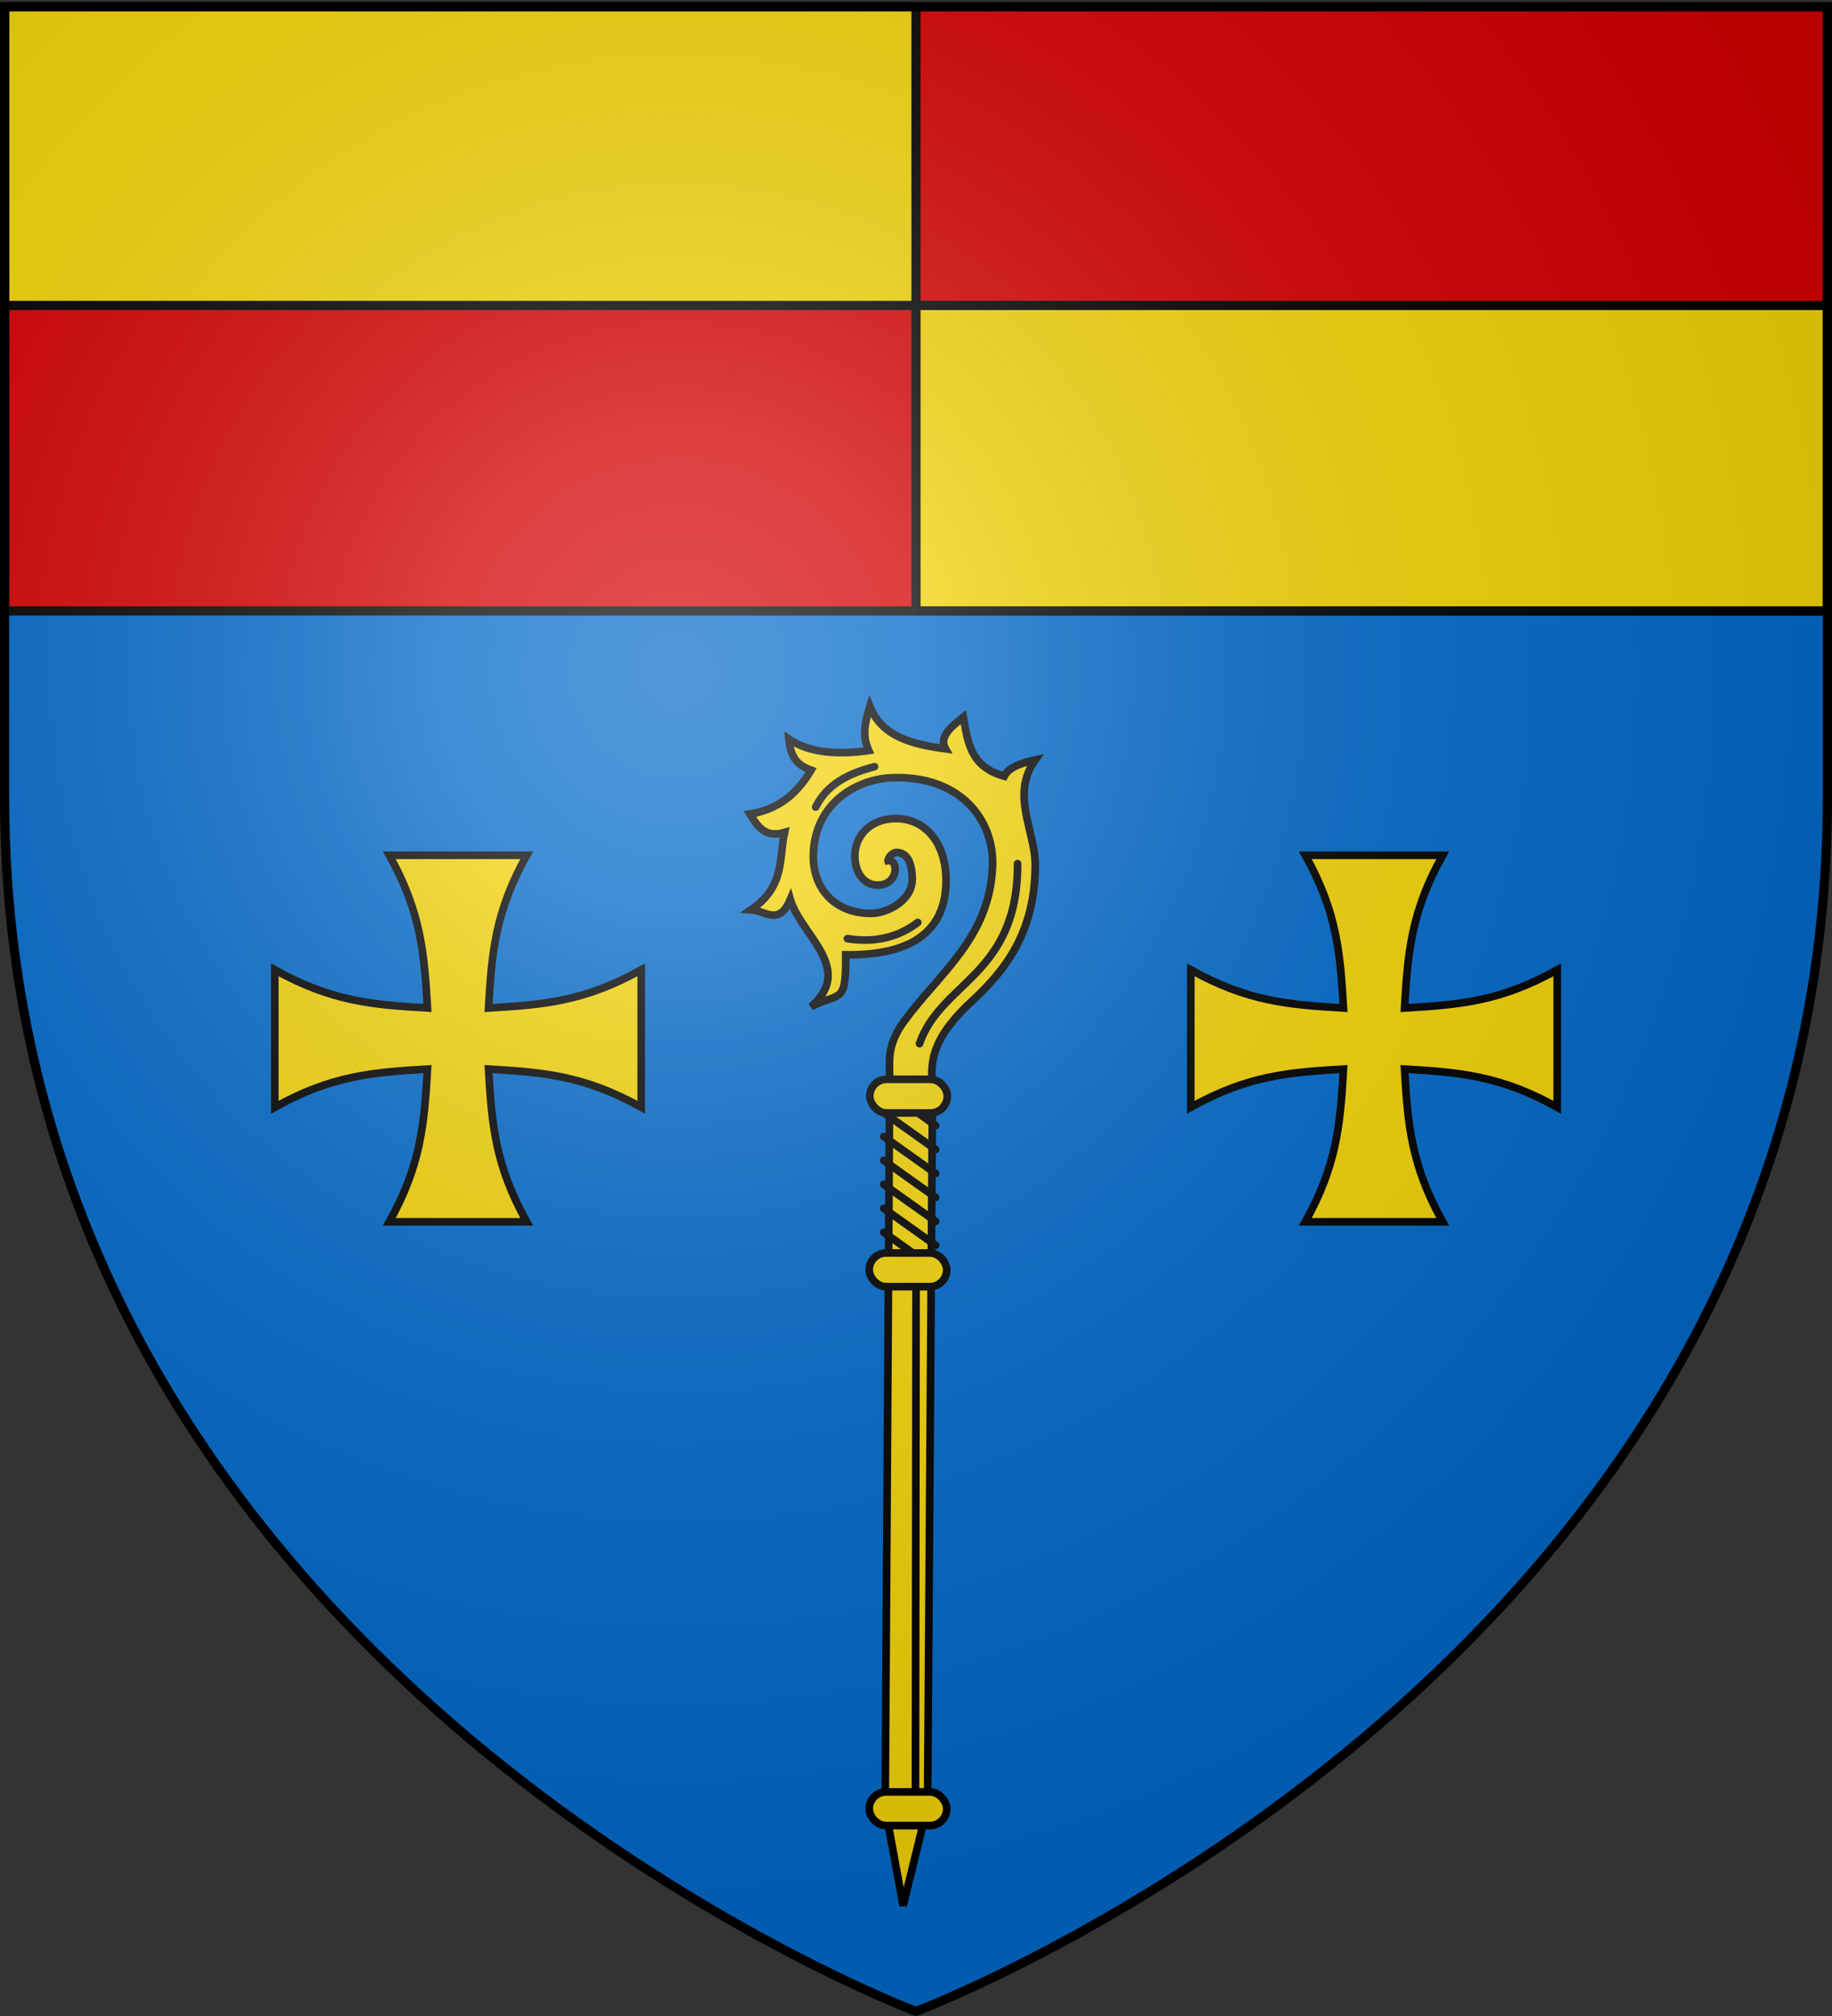 <svg xmlns="http://www.w3.org/2000/svg" xmlns:xlink="http://www.w3.org/1999/xlink" width="600" height="660" version="1.0"><rect width="100%" height="100%" fill="#333333" stroke="none"/><defs><radialGradient xlink:href="#a" id="c" cx="221.445" cy="226.331" r="300" fx="221.445" fy="226.331" gradientTransform="matrix(1.353 0 0 1.349 -77.63 -85.747)" gradientUnits="userSpaceOnUse"/><linearGradient id="a"><stop offset="0" style="stop-color:#fff;stop-opacity:.314"/><stop offset=".19" style="stop-color:#fff;stop-opacity:.251"/><stop offset=".6" style="stop-color:#6b6b6b;stop-opacity:.125"/><stop offset="1" style="stop-color:#000;stop-opacity:.125"/></linearGradient></defs><g style="display:inline"><path d="M300 658.5s298.5-112.32 298.5-397.772V2.176H1.5v258.552C1.5 546.18 300 658.5 300 658.5" style="fill:#0169c9;fill-opacity:1;fill-rule:evenodd;stroke:none;stroke-width:1px;stroke-linecap:butt;stroke-linejoin:miter;stroke-opacity:1"/><path d="M1.5 2.188V200h597V2.188z" style="opacity:1;fill:#d40000;fill-opacity:1;fill-rule:evenodd;stroke:#000;stroke-width:3;stroke-linecap:round;stroke-linejoin:round;stroke-miterlimit:4;stroke-dasharray:none;stroke-dashoffset:0;stroke-opacity:1"/><path d="M1.5 2.188V100H300V2.188zM300 100v100h298.5V100z" style="opacity:1;fill:#f2d207;fill-opacity:1;fill-rule:evenodd;stroke:#000;stroke-width:3;stroke-linecap:round;stroke-linejoin:round;stroke-miterlimit:4;stroke-dasharray:none;stroke-dashoffset:0;stroke-opacity:1"/></g><g style="stroke:#000;stroke-width:1.672;stroke-miterlimit:4;stroke-dasharray:none;stroke-opacity:1" transform="matrix(1.496 0 0 1.496 -312.772 -375.065)"><path d="M403.46 439.055c.19-.928 1.13-1.778 1.767-1.793 1.947-.045 3.447 1.388 3.56 5.615.139 5.142-5.832 7.68-8.807 7.721-8 .11-13.184-5.348-12.837-13.236.5-11.402 10.047-16.09 16.786-16.428 15.3-.77 22.817 9.18 22.438 19.285-.59 15.784-11.749 23.507-19.412 34.055-3.882 5.344-3.084 8.737-3.11 12.836l-.988 159.18 3.929 21.43 5.357-21.786 1.071-155.715c.037-5.303-2.006-10.583 8.572-20.357 7.274-6.722 13.824-14.93 13.928-29.643.055-7.742-5.52-15.476 0-23.214-3.021.684-5.76 1.557-6.785 3.571-7.47-2.073-8.023-7.603-8.958-12.944-2.488 2.013-5.426 4.266-3.914 6.945-7.486-1.003-13.916-2.711-16.557-9.26-1.053 3.516-1.745 6.351-.237 9.639-6.26.937-12.937.633-17.5-2.51.397 4.418 2.272 5.844 4.873 6.803-2.95 5.012-7.074 8.616-13.385 9.597 1.637 2.68 3.308 5.308 7.577 4.04-1.263 5.758.156 11.784-7.324 16.92 3.16.192 6.092 3.655 8.586-2.273 2.283 7.79 14.201 15.1 4.546 23.486 6.322-3.297 7.705-.225 7.576-11.364 17.099.23 22.03-7.332 21.97-16.415-.053-8.326-4.777-13.61-11.363-13.384-5.463.188-8.774 3.975-8.587 8.586.14 3.41 2.04 5.724 4.492 5.935 5.09.436 5.268-5.672 2.737-5.322z" style="fill:#f2d207;fill-rule:evenodd;stroke:#000;stroke-width:1.672;stroke-linecap:square;stroke-linejoin:miter;stroke-miterlimit:4;stroke-dasharray:none;stroke-opacity:1"/><rect width="16.967" height="7.37" x="399.366" y="642.848" ry="3.685" style="fill:#f2d207;stroke:#000;stroke-width:1.672;stroke-miterlimit:4;stroke-dasharray:none;stroke-opacity:1"/><path d="M410.374 479.1c4.744-13.69 21.569-14.93 21.466-39.395M387.646 427.33c2.508-5.11 7.364-7.406 12.88-8.839M394.59 456.12c5.626.884 10.791-.045 15.406-3.536M409.617 532.386l-.126 109.475M402.546 499.43l11.364 8.081M402.546 504.67l11.364 8.081M402.546 509.91l11.364 8.081M402.546 515.15l11.364 8.082M402.546 520.39l11.364 8.082M402.546 494.19l11.364 8.081M402.546 488.95l11.364 8.08" style="fill:none;fill-rule:evenodd;stroke:#000;stroke-width:1.672;stroke-linecap:round;stroke-linejoin:miter;stroke-miterlimit:4;stroke-dasharray:none;stroke-opacity:1"/><rect width="16.967" height="7.37" x="399.492" y="486.906" ry="3.685" style="fill:#f2d207;stroke:#000;stroke-width:1.672;stroke-miterlimit:4;stroke-dasharray:none;stroke-opacity:1"/><rect width="16.967" height="7.37" x="399.366" y="524.913" ry="3.685" style="fill:#f2d207;stroke:#000;stroke-width:1.672;stroke-miterlimit:4;stroke-dasharray:none;stroke-opacity:1"/></g><g id="b" style="fill:#f2d207;stroke:#000;stroke-width:1;stroke-miterlimit:4;stroke-dasharray:none;stroke-opacity:1"><path d="M360 497.375c4.146 7.425 4.578 12.807 5 20-7.193-.422-12.575-.854-20-5v18c7.425-4.146 12.807-4.578 20-5-.422 7.193-.854 12.575-5 20h18c-4.146-7.425-4.578-12.807-5-20 7.193.422 12.575.854 20 5v-18c-7.425 4.146-12.807 4.578-20 5 .422-7.193.854-12.575 5-20z" style="fill:#f2d207;fill-rule:evenodd;stroke:#000;stroke-width:1;stroke-linecap:butt;stroke-linejoin:miter;stroke-miterlimit:4;stroke-dasharray:none;stroke-opacity:1" transform="matrix(2.5 0 0 2.5 -772.5 -963.438)"/></g><use xlink:href="#b" width="600" height="660" transform="translate(300)"/><path d="M300 658.5s298.5-112.32 298.5-397.772V2.176H1.5v258.552C1.5 546.18 300 658.5 300 658.5" style="opacity:1;fill:url(#c);fill-opacity:1;fill-rule:evenodd;stroke:none;stroke-width:1px;stroke-linecap:butt;stroke-linejoin:miter;stroke-opacity:1"/><path d="M300 658.5S1.5 546.18 1.5 260.728V2.176h597v258.552C598.5 546.18 300 658.5 300 658.5z" style="opacity:1;fill:none;fill-opacity:1;fill-rule:evenodd;stroke:#000;stroke-width:3;stroke-linecap:butt;stroke-linejoin:miter;stroke-miterlimit:4;stroke-dasharray:none;stroke-opacity:1"/></svg>